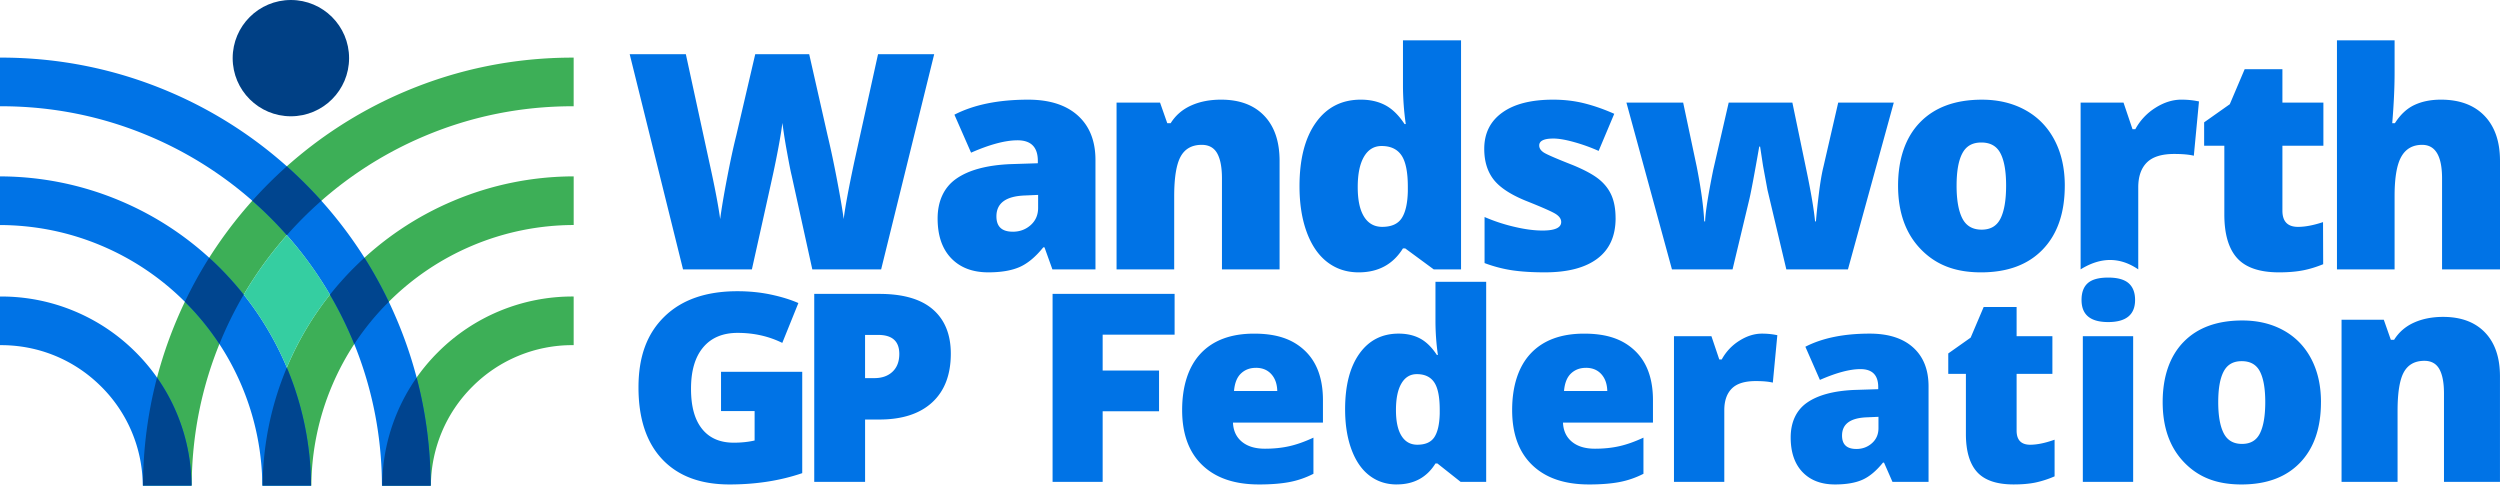 <svg xmlns="http://www.w3.org/2000/svg" viewBox="0 0 350 68"><g fill="none" fill-rule="nonzero"><ellipse cx="40.723" cy="8.14" fill="#004085" rx="8.149" ry="8.14"/><path fill="#28A745" d="M53.51 67.998h6.816a19.677 19.677 0 0 1 5.811-13.871A19.729 19.729 0 0 1 80.17 48.32h.144v-6.81h-.144a26.618 26.618 0 0 0-18.854 7.799 26.501 26.501 0 0 0-5.712 8.464 26.42 26.42 0 0 0-2.096 10.224h.002Z" opacity=".9"/><path fill="#28A745" d="M36.77 67.998h6.819A36.527 36.527 0 0 1 46.483 54a36.712 36.712 0 0 1 7.905-11.71 36.79 36.79 0 0 1 11.723-7.895 36.684 36.684 0 0 1 14.205-2.893v-6.809a43.458 43.458 0 0 0-16.86 3.43 43.55 43.55 0 0 0-13.888 9.351 43.514 43.514 0 0 0-9.362 13.872 43.307 43.307 0 0 0-3.434 16.65l-.002.002Z" opacity=".9"/><path fill="#28A745" d="M20.024 67.998h6.817c.018-7.14 1.427-14.069 4.189-20.589a53.076 53.076 0 0 1 11.43-16.932 53.166 53.166 0 0 1 16.952-11.416c6.572-2.778 13.557-4.185 20.757-4.185h.144V8.067h-.144c-8.118 0-15.997 1.588-23.413 4.723A59.91 59.91 0 0 0 37.64 25.664 59.893 59.893 0 0 0 24.75 44.76C21.633 52.123 20.043 59.942 20.025 68v-.002Z" opacity=".9"/><path fill="#0073E6" d="M24.71 57.774a26.583 26.583 0 0 0-5.713-8.464 26.536 26.536 0 0 0-8.474-5.705 26.512 26.512 0 0 0-10.38-2.093H0v6.809h.144c5.3 0 10.284 2.061 14.031 5.806a19.67 19.67 0 0 1 5.811 13.871h6.817a26.42 26.42 0 0 0-2.095-10.224h.001Z"/><path fill="#0073E6" d="M40.11 51.348a43.493 43.493 0 0 0-9.362-13.872 43.57 43.57 0 0 0-13.888-9.351A43.458 43.458 0 0 0 0 24.695v6.81c4.927.018 9.706.99 14.205 2.892a36.76 36.76 0 0 1 11.723 7.896 36.702 36.702 0 0 1 7.905 11.709A36.555 36.555 0 0 1 36.727 68h6.82a43.307 43.307 0 0 0-3.435-16.65l-.001-.002Z"/><path fill="#0073E6" d="M55.562 44.757a59.832 59.832 0 0 0-12.89-19.094 59.972 59.972 0 0 0-19.116-12.875C16.138 9.655 8.261 8.065.144 8.065H0v6.81h.144c7.201 0 14.184 1.406 20.757 4.184a53.145 53.145 0 0 1 16.952 11.416 53.096 53.096 0 0 1 11.43 16.932c2.761 6.52 4.17 13.449 4.19 20.59h6.816c-.019-8.059-1.609-15.878-4.727-23.242v.002Z"/><path fill="#004085" d="M60.29 67.998h-6.78a26.42 26.42 0 0 1 2.095-10.224 26.568 26.568 0 0 1 2.725-4.915 59.881 59.881 0 0 1 1.959 15.137l.002.002Z" opacity=".9"/><g fill="#004085" opacity=".9"><path d="M43.544 67.998H36.77a43.335 43.335 0 0 1 3.387-16.54 43.328 43.328 0 0 1 3.387 16.54ZM54.431 42.248l-.045.045a36.957 36.957 0 0 0-4.79 5.875 53.442 53.442 0 0 0-3.402-6.913 43.764 43.764 0 0 1 3.37-3.777 46.63 46.63 0 0 1 1.46-1.394 59.922 59.922 0 0 1 3.405 6.164h.002Z"/></g><g fill="#004085" opacity=".9"><path d="M26.805 67.998h-6.781a59.896 59.896 0 0 1 1.959-15.139 26.4 26.4 0 0 1 2.725 4.915 26.42 26.42 0 0 1 2.095 10.224h.002ZM34.118 41.254a53.266 53.266 0 0 0-3.401 6.912 36.957 36.957 0 0 0-4.836-5.92 59.57 59.57 0 0 1 3.406-6.164 43.843 43.843 0 0 1 4.831 5.172ZM44.99 28.106a54.07 54.07 0 0 0-4.833 4.818 54.07 54.07 0 0 0-4.835-4.818 60.74 60.74 0 0 1 4.833-4.82 61.614 61.614 0 0 1 4.834 4.82h.002Z"/></g><path fill="#20C997" d="M46.196 41.253a43.4 43.4 0 0 0-6.039 10.205l-.046-.11a43.394 43.394 0 0 0-5.99-10.095 52.984 52.984 0 0 1 6.038-8.33 53.175 53.175 0 0 1 6.039 8.328l-.002.002Z" opacity=".9"/><path fill="#0073E6" d="M123.36 37.717h-9.636l-2.889-13.13c-.138-.55-.355-1.642-.65-3.277a76.316 76.316 0 0 1-.649-4.1c-.11.893-.29 2.002-.537 3.329a134.538 134.538 0 0 1-.734 3.659c-.24 1.112-1.24 5.62-3.002 13.52h-9.637l-7.47-30.134h7.862l3.28 15.108c.743 3.34 1.253 5.998 1.527 7.977.18-1.402.498-3.305.96-5.71.46-2.404.89-4.396 1.289-5.977l2.66-11.398h7.553l2.58 11.398c.44 1.829.887 3.937 1.34 6.328.454 2.392.757 4.177.91 5.36.179-1.526.666-4.17 1.465-7.936l3.344-15.15h7.862l-7.43 30.135.002-.002ZM147.338 37.717l-1.11-3.093h-.166c-1.086 1.348-2.195 2.269-3.322 2.763-1.129.494-2.586.742-4.374.742-2.202 0-3.934-.66-5.2-1.978-1.266-1.32-1.899-3.174-1.899-5.566 0-2.391.868-4.339 2.6-5.554 1.733-1.217 4.243-1.9 7.531-2.05l3.9-.124v-.33c0-1.923-.95-2.885-2.847-2.885-1.706 0-3.872.578-6.5 1.732l-2.332-5.318c2.724-1.402 6.163-2.103 10.317-2.103 3 0 5.32.742 6.965 2.226 1.644 1.484 2.465 3.56 2.465 6.225V37.72h-6.03l.002-.002Zm-5.548-5.277c.976 0 1.812-.31 2.507-.928.694-.62 1.04-1.423 1.04-2.412v-1.814l-1.856.082c-2.655.097-3.982 1.072-3.982 2.927 0 1.43.763 2.143 2.291 2.143v.002ZM171.074 37.717V24.979c0-1.553-.224-2.724-.67-3.516-.448-.79-1.167-1.185-2.158-1.185-1.362 0-2.345.542-2.95 1.629-.604 1.086-.909 2.947-.909 5.586v10.224h-8.069V14.363h6.087l1.012 2.886h.474c.689-1.1 1.64-1.924 2.859-2.474 1.217-.55 2.616-.823 4.199-.823 2.586 0 4.598.749 6.035 2.246 1.437 1.498 2.157 3.606 2.157 6.328v15.19h-8.07.003ZM190.205 38.129c-1.664 0-3.12-.474-4.365-1.423-1.244-.948-2.207-2.343-2.888-4.184-.682-1.842-1.021-3.99-1.021-6.451 0-3.793.763-6.76 2.29-8.904 1.526-2.144 3.624-3.215 6.294-3.215 1.306 0 2.452.26 3.436.782.983.522 1.88 1.402 2.692 2.64h.165a38.684 38.684 0 0 1-.392-5.482V5.646h8.13v32.073h-3.816l-4.005-2.947h-.31c-1.39 2.24-3.46 3.358-6.212 3.358l.002-.001Zm3.301-6.37c1.294 0 2.204-.406 2.734-1.217.53-.81.816-2.061.857-3.752v-.639c0-2.062-.297-3.528-.887-4.4-.591-.873-1.52-1.31-2.786-1.31-1.06 0-1.88.498-2.465 1.496-.584.997-.877 2.415-.877 4.255 0 1.84.297 3.195.886 4.144.592.948 1.437 1.422 2.538 1.422v.002ZM226.184 30.544c0 2.502-.853 4.39-2.558 5.668-1.706 1.28-4.154 1.917-7.347 1.917-1.734 0-3.24-.094-4.52-.278a19.182 19.182 0 0 1-3.92-1.02v-6.45a24.166 24.166 0 0 0 4.116 1.36c1.493.358 2.823.535 3.993.535 1.747 0 2.62-.397 2.62-1.195 0-.412-.244-.779-.733-1.102-.489-.322-1.909-.952-4.26-1.886-2.146-.88-3.647-1.879-4.5-2.999-.852-1.12-1.28-2.539-1.28-4.257 0-2.172.84-3.862 2.518-5.07 1.677-1.21 4.051-1.814 7.119-1.814 1.541 0 2.99.168 4.344.506 1.355.337 2.762.827 4.22 1.474l-2.187 5.195a24.649 24.649 0 0 0-3.406-1.227c-1.196-.337-2.174-.505-2.93-.505-1.321 0-1.982.323-1.982.967 0 .4.23.74.69 1.022.462.281 1.792.855 3.994 1.72 1.637.673 2.86 1.333 3.663 1.978.805.647 1.396 1.405 1.775 2.278.379.872.567 1.934.567 3.185l.004-.002ZM250.087 37.717l-2.64-11.13-.62-3.36-.412-2.7h-.123c-.674 3.848-1.13 6.273-1.363 7.275l-2.373 9.915h-8.482l-6.376-23.354h7.944l1.898 8.966c.604 3.077.955 5.633 1.052 7.668h.123c.041-1.264.42-3.668 1.135-7.213l2.166-9.42h8.915l1.982 9.543c.632 3.036 1.032 5.4 1.196 7.09h.123c.082-1.044.22-2.346.413-3.907.192-1.558.404-2.812.64-3.761l2.064-8.966h7.78l-6.418 23.354h-8.625.001ZM289.069 25.989c0 3.82-1.028 6.8-3.085 8.936-2.056 2.137-4.936 3.205-8.636 3.205-3.7 0-6.373-1.092-8.47-3.276-2.098-2.185-3.147-5.14-3.147-8.863 0-3.724 1.028-6.765 3.085-8.873 2.056-2.11 4.941-3.163 8.657-3.163 2.297 0 4.326.489 6.087 1.463 1.762.975 3.12 2.373 4.076 4.194.955 1.821 1.435 3.948 1.435 6.379l-.002-.002Zm-15.147 0c0 2.007.268 3.536.804 4.585.536 1.051 1.437 1.577 2.704 1.577 1.267 0 2.135-.526 2.652-1.577.517-1.051.774-2.58.774-4.585 0-2.006-.261-3.497-.784-4.513-.522-1.017-1.416-1.526-2.683-1.526s-2.126.505-2.661 1.515c-.538 1.01-.804 2.518-.804 4.524h-.002ZM305.401 13.952c.702 0 1.37.054 2.003.164l.453.082-.722 7.604c-.66-.164-1.575-.247-2.745-.247-1.762 0-3.04.402-3.839 1.205-.798.804-1.196 1.961-1.196 3.473v11.48c-2.549-1.741-5.236-1.763-8.069 0V14.36h6.005l1.26 3.731h.392a8.06 8.06 0 0 1 2.816-2.999c1.203-.762 2.418-1.142 3.642-1.142v.002ZM325.244 36.99c-.948.384-1.857.665-2.725.84-.983.2-2.134.299-3.456.299-2.71 0-4.663-.662-5.861-1.99-1.196-1.324-1.795-3.362-1.795-6.111v-9.625h-2.828v-3.277l3.59-2.535 2.085-4.906h5.283v4.678h5.737v6.04h-5.737v9.09c0 1.512.73 2.268 2.187 2.268.99 0 2.156-.221 3.5-.667l.02 5.896ZM341.888 37.717V24.979c0-3.134-.93-4.7-2.786-4.7-1.321 0-2.294.554-2.92 1.66-.628 1.107-.94 2.945-.94 5.513v10.265h-8.068V5.644h8.069v4.555c0 2.062-.11 4.41-.33 7.05h.37c.771-1.21 1.686-2.062 2.746-2.556 1.06-.494 2.291-.741 3.695-.741 2.612 0 4.646.753 6.098 2.257S350 19.819 350 22.526v15.19h-8.112ZM100.943 52.054h11.37V66.24c-3.088 1.055-6.481 1.584-10.182 1.584-4.06 0-7.2-1.176-9.416-3.528-2.217-2.353-3.326-5.706-3.326-10.062 0-4.356 1.213-7.555 3.641-9.918 2.426-2.363 5.826-3.545 10.2-3.545 1.658 0 3.223.156 4.696.468 1.472.313 2.754.708 3.848 1.187l-2.253 5.58c-1.898-.935-3.982-1.403-6.253-1.403-2.079 0-3.686.675-4.82 2.024-1.137 1.35-1.704 3.279-1.704 5.788 0 2.509.513 4.335 1.541 5.625 1.029 1.29 2.508 1.935 4.444 1.935 1.056 0 2.03-.103 2.918-.306v-4.12h-4.702v-5.49l-.002-.004ZM133.113 49.517c0 2.94-.868 5.212-2.603 6.813-1.738 1.601-4.203 2.403-7.398 2.403h-2v8.73h-7.118V41.146h9.118c3.328 0 5.828.727 7.497 2.177 1.67 1.452 2.504 3.518 2.504 6.192v.002Zm-12.003 3.42h1.297c1.07 0 1.918-.3 2.549-.9.63-.6.946-1.427.946-2.484 0-1.777-.985-2.664-2.956-2.664h-1.838v6.049h.002ZM154.372 67.463h-7.011V41.146h17.084v5.706h-10.073v5.023h7.894v5.706h-7.894zM176.24 67.823c-3.401 0-6.042-.902-7.92-2.708-1.882-1.807-2.82-4.377-2.82-7.713 0-3.337.871-6.088 2.612-7.93 1.741-1.841 4.229-2.762 7.46-2.762 3.233 0 5.452.802 7.128 2.403 1.675 1.6 2.513 3.908 2.513 6.92v3.132h-12.596c.048 1.14.466 2.034 1.252 2.682.786.649 1.859.973 3.217.973 1.238 0 2.376-.117 3.415-.352 1.04-.233 2.165-.632 3.38-1.197v5.059a12.42 12.42 0 0 1-3.424 1.17c-1.178.217-2.583.325-4.218.325v-.002Zm-.415-16.326c-.829 0-1.523.26-2.08.783-.559.521-.887 1.34-.982 2.456h6.055c-.024-.984-.304-1.77-.838-2.358-.534-.589-1.252-.883-2.153-.883l-.002.002ZM195.54 67.823c-1.453 0-2.724-.414-3.81-1.241-1.088-.828-1.928-2.047-2.523-3.656-.595-1.606-.892-3.485-.892-5.634 0-3.313.666-5.903 2-7.777 1.335-1.871 3.165-2.809 5.496-2.809 1.142 0 2.14.228 3 .684.86.457 1.643 1.225 2.352 2.304h.144a33.87 33.87 0 0 1-.342-4.788v-5.454h7.1v28.007h-3.578l-3.251-2.574h-.27c-1.214 1.957-3.022 2.934-5.426 2.934v.004Zm2.884-5.562c1.129 0 1.925-.354 2.388-1.062.463-.709.711-1.8.749-3.275v-.558c0-1.798-.258-3.08-.775-3.843-.517-.763-1.327-1.143-2.433-1.143-.926 0-1.642.435-2.154 1.305-.511.87-.765 2.11-.765 3.717 0 1.606.258 2.79.775 3.618.516.827 1.255 1.241 2.217 1.241h-.002ZM222.44 67.823c-3.4 0-6.04-.902-7.92-2.708-1.88-1.807-2.819-4.377-2.819-7.713 0-3.337.872-6.088 2.613-7.93 1.74-1.841 4.228-2.762 7.46-2.762 3.233 0 5.451.802 7.127 2.403 1.676 1.6 2.514 3.908 2.514 6.92v3.132h-12.596c.048 1.14.466 2.034 1.252 2.682.785.649 1.858.973 3.217.973 1.237 0 2.376-.117 3.415-.352 1.04-.233 2.165-.632 3.38-1.197v5.059a12.42 12.42 0 0 1-3.425 1.17c-1.177.217-2.583.325-4.217.325v-.002Zm-.414-16.326c-.828 0-1.522.26-2.08.783-.558.521-.887 1.34-.982 2.456h6.056c-.025-.984-.304-1.77-.838-2.358-.534-.589-1.252-.883-2.154-.883l-.002.002ZM246.682 46.708c.612 0 1.196.049 1.748.144l.396.073-.63 6.643c-.577-.144-1.376-.217-2.397-.217-1.538 0-2.655.35-3.351 1.053-.697.703-1.046 1.713-1.046 3.033v10.026h-7.046V47.068h5.244l1.099 3.258h.343a7.049 7.049 0 0 1 2.46-2.619c1.05-.667 2.11-.999 3.18-.999ZM284.238 62.261c.95 0 2.084-.233 3.405-.703v5.13a13.98 13.98 0 0 1-2.711.874c-.859.173-1.864.26-3.02.26-2.366 0-4.071-.579-5.118-1.736-1.045-1.158-1.568-2.936-1.568-5.337v-8.406h-2.469v-2.861l3.135-2.215 1.82-4.283h4.613v4.086h5.01v5.275h-5.01v7.938c0 1.32.636 1.98 1.91 1.98l.003-.002ZM291.415 41.993c0-1.055.295-1.842.882-2.358.588-.517 1.538-.774 2.848-.774 1.31 0 2.264.265 2.865.792.6.528.901 1.309.901 2.34 0 2.063-1.256 3.096-3.766 3.096s-3.73-1.033-3.73-3.096Zm7.227 25.47h-7.046V47.068h7.046v20.395ZM324.934 56.296c0 3.628-.976 6.457-2.93 8.485-1.952 2.028-4.686 3.044-8.2 3.044-3.513 0-6.051-1.037-8.042-3.113-1.993-2.075-2.988-4.88-2.988-8.416 0-3.536.976-6.42 2.93-8.425 1.952-2.003 4.693-3.004 8.22-3.004 2.181 0 4.107.464 5.78 1.39 1.671.927 2.96 2.254 3.87 3.983.907 1.73 1.362 3.749 1.362 6.056h-.002Zm-14.382 0c0 1.905.256 3.357.765 4.355.51.999 1.364 1.496 2.566 1.496 1.202 0 2.028-.5 2.517-1.496.49-.998.736-2.45.736-4.355 0-1.905-.249-3.32-.745-4.285-.496-.965-1.345-1.448-2.547-1.448-1.202 0-2.018.479-2.527 1.437-.51.96-.765 2.391-.765 4.296ZM342.157 67.463v-12.38c0-1.51-.219-2.647-.652-3.415-.434-.768-1.132-1.152-2.095-1.152-1.323 0-2.28.528-2.869 1.583-.587 1.055-.882 2.865-.882 5.43v9.934h-7.842V44.766h5.916l.983 2.805h.461c.668-1.068 1.594-1.87 2.777-2.404 1.183-.533 2.544-.802 4.081-.802 2.514 0 4.47.73 5.866 2.183 1.397 1.456 2.095 3.506 2.095 6.151v14.762h-7.841l.002.002ZM264.946 67.463l-1.184-2.7h-.143c-.95 1.175-1.917 1.98-2.902 2.411-.985.433-2.26.649-3.82.649-1.922 0-3.436-.576-4.542-1.728-1.105-1.152-1.66-2.772-1.66-4.86 0-2.087.758-3.789 2.272-4.851 1.513-1.062 3.706-1.659 6.578-1.791l3.406-.108v-.29c0-1.679-.829-2.52-2.488-2.52-1.49 0-3.381.506-5.677 1.512l-2.036-4.645c2.38-1.224 5.382-1.836 9.012-1.836 2.62 0 4.647.65 6.082 1.945 1.435 1.295 2.153 3.109 2.153 5.437V67.46h-5.051v.002Zm-5.06-4.607c.853 0 1.583-.27 2.19-.811.606-.54.91-1.242.91-2.107v-1.584l-1.622.071c-2.32.084-3.478.936-3.478 2.557 0 1.25.666 1.872 2 1.872v.002Z"/></g></svg>